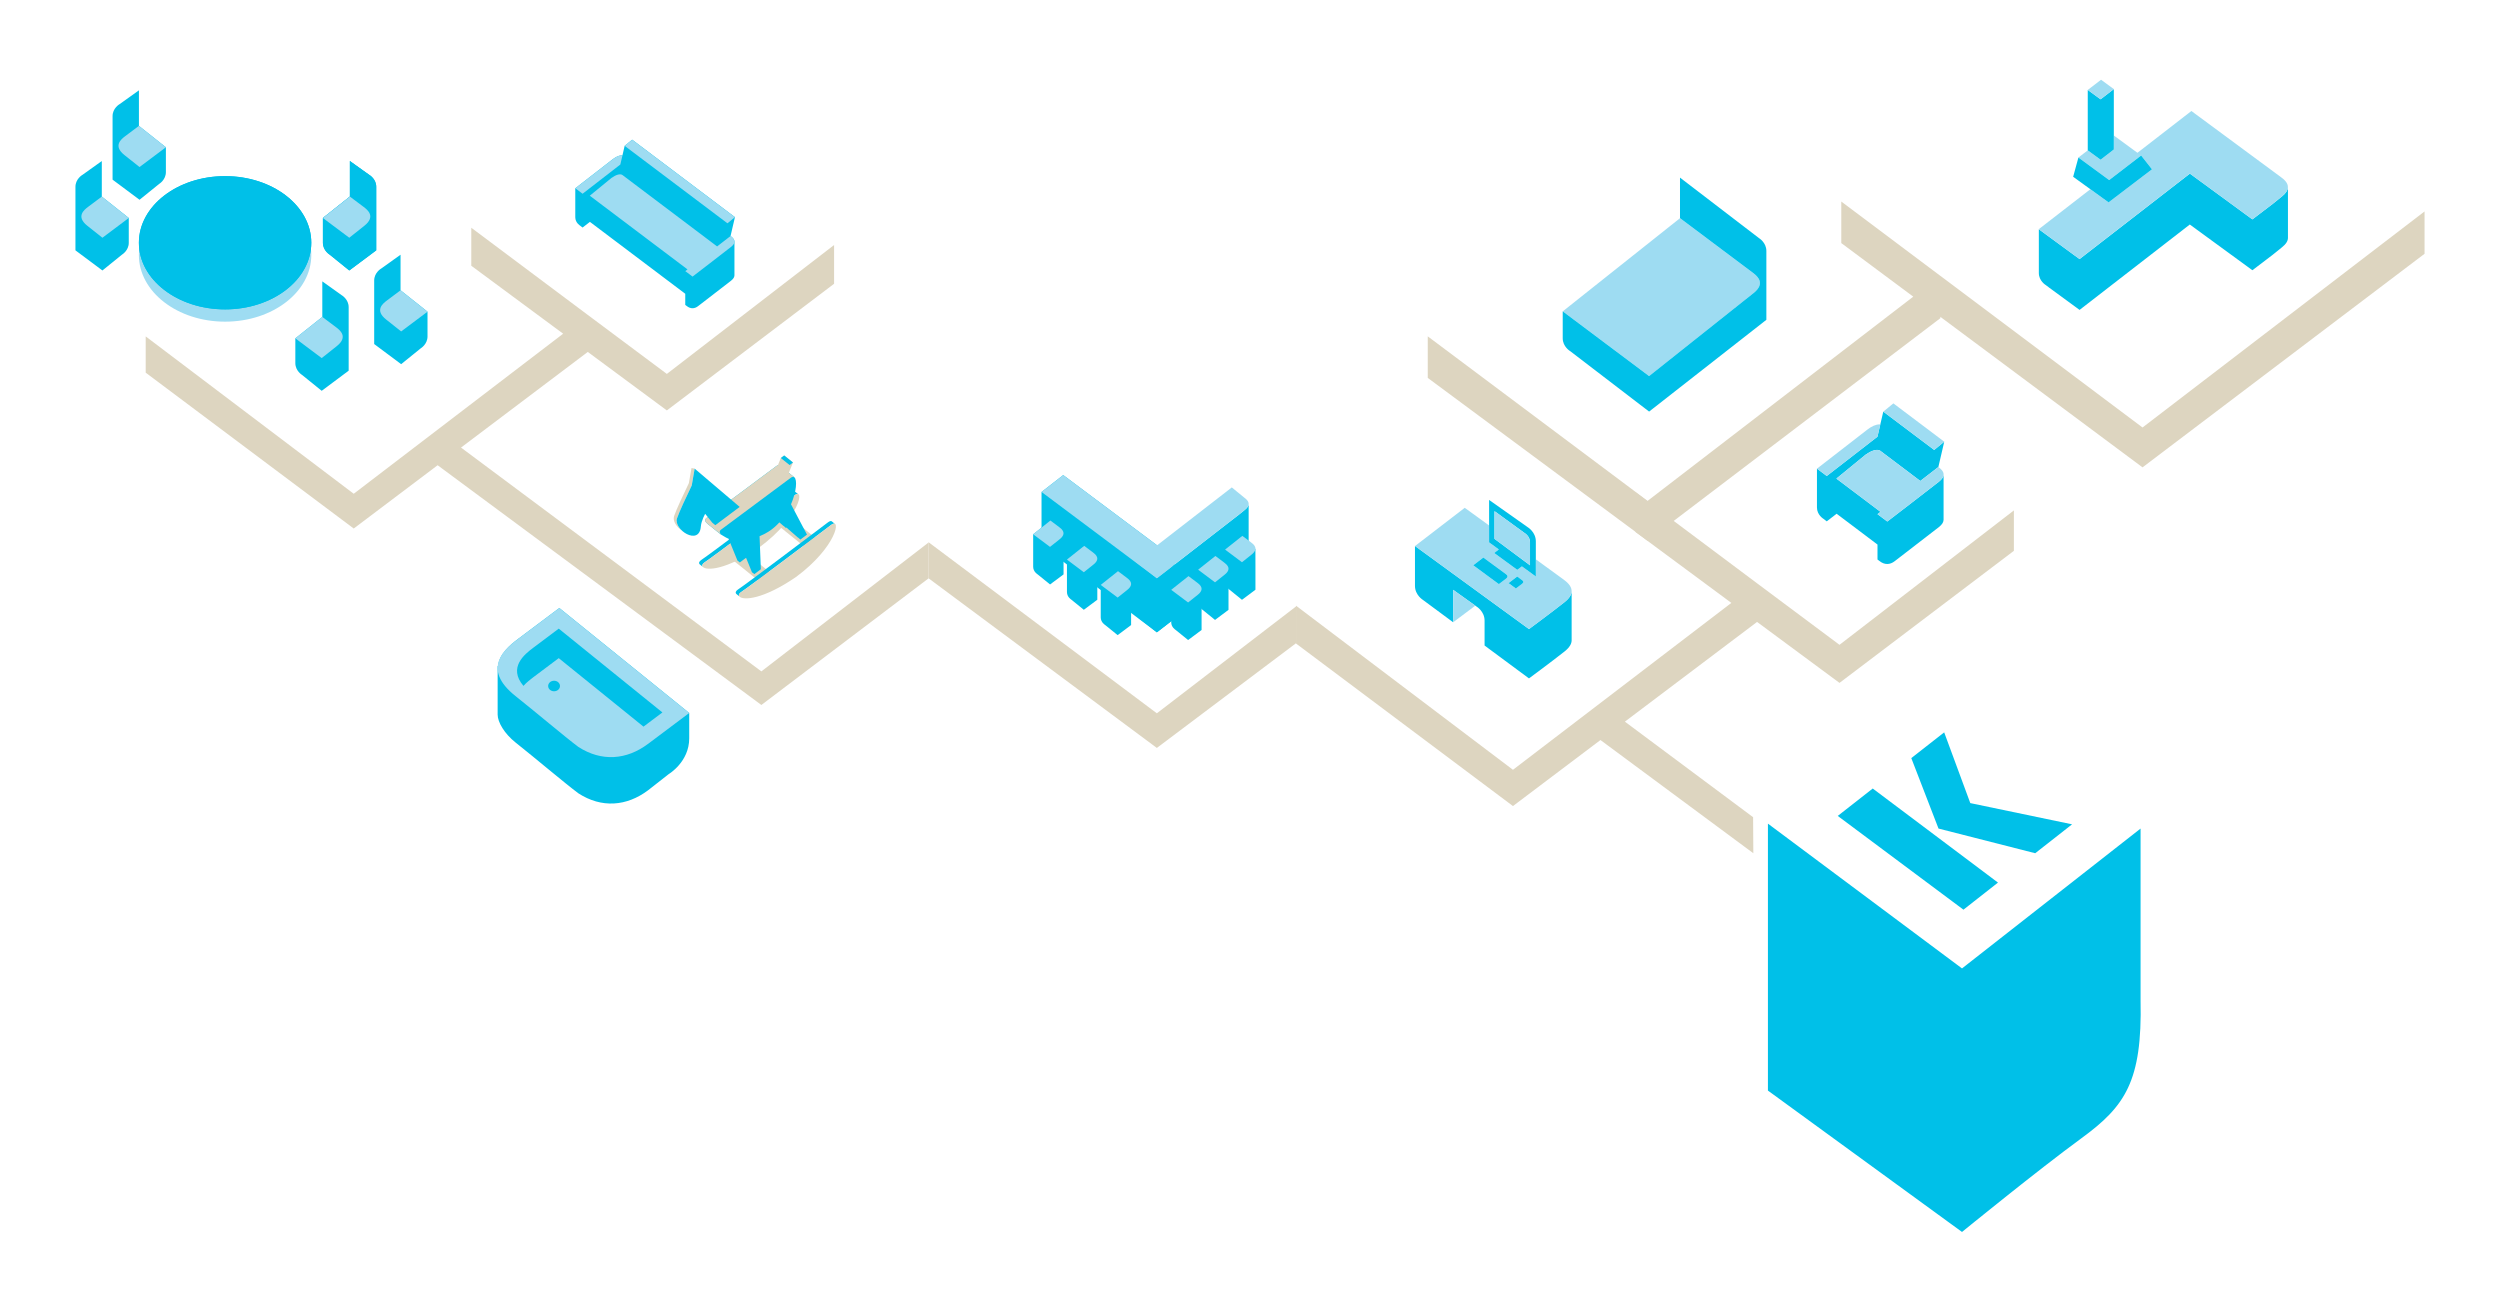 <svg xmlns="http://www.w3.org/2000/svg" id="Ebene_1" data-name="Ebene 1" viewBox="0 0 1198.86 629.03"><defs><style>      .cls-1 {        fill: #00c0e8;      }      .cls-1, .cls-2, .cls-3, .cls-4 {        stroke-width: 0px;      }      .cls-2 {        fill: none;      }      .cls-3 {        fill: #ddd5c0;      }      .cls-4 {        fill: #9edcf2;      }    </style></defs><g><path class="cls-1" d="M598.78,241.78c-.05.79-.54,1.71-1.83,2.72-1.18.95-2.75,2.23-2.75,2.23l-2.88,2.23-.68.52-35.89,27.8-10.14-7.83v23.81c0,2.4,2.08,3.63,2.08,3.63l.85.63v.02l7.21,5.68,39.44-30.55s1.57-1.29,2.75-2.23c1.35-1.07,1.83-2.02,1.84-2.84v-25.82Z"></path><path class="cls-1" d="M563.32,269.2c-.02-1.35-1.3-2.35-2.08-2.93-1.25-.94-51.38-38.45-51.38-38.45l-10.4,8.1v23.51c0,2.4,2.08,3.63,2.08,3.63l53.21,40.18s3.14-2.34,6.74-5.19c1.35-1.07,1.82-2.02,1.83-2.85h0v-25.94h0v-.06h0Z"></path><path class="cls-4" d="M554.76,277.29l-55.29-41.37,10.4-8.1s50.13,37.51,51.38,38.45c1.26.94,3.85,2.99.26,5.84-3.6,2.84-6.74,5.19-6.74,5.19Z"></path><path class="cls-4" d="M596.71,238.66c-.58-.43-6-4.92-6-4.92l-46.09,35.71,10.14,7.83,39.44-30.56s1.57-1.29,2.75-2.23c1.29-1.01,1.79-1.92,1.83-2.72.1-1.44-1.27-2.51-2.07-3.12Z"></path><g><path class="cls-1" d="M595.76,256.97l-8.28,6.58v15.57c0,2.39,2.08,3.63,2.08,3.63l6.02,4.88,6.46-4.83v-11.82l-.02-7.68-6.26-6.33Z"></path><path class="cls-4" d="M595.58,269.63l-8.1-6.08,8.28-6.58s2.94,2.2,4.19,3.14c1.25.94,3.85,2.99.25,5.83-3.6,2.85-4.63,3.68-4.63,3.68Z"></path></g><g><path class="cls-1" d="M582.85,266.62l-8.28,6.58v15.57c0,2.39,2.08,3.63,2.08,3.63l6.01,4.88,6.46-4.83v-11.82l-.02-7.68-6.26-6.33Z"></path><path class="cls-4" d="M582.66,279.27l-8.1-6.08,8.28-6.58s2.93,2.2,4.19,3.14c1.26.95,3.85,2.99.25,5.83-3.6,2.85-4.63,3.68-4.63,3.68Z"></path></g><g><path class="cls-1" d="M569.93,276.27l-8.28,6.58v15.57c0,2.4,2.09,3.63,2.09,3.63l6.01,4.88,6.46-4.83v-11.82l-.02-7.68-6.26-6.33Z"></path><path class="cls-4" d="M569.75,288.92l-8.1-6.07,8.28-6.58s2.93,2.2,4.19,3.14c1.25.94,3.85,2.99.25,5.83-3.6,2.85-4.62,3.68-4.62,3.68Z"></path></g><g><path class="cls-1" d="M536.13,273.9l-8.28,6.59v15.57c0,2.4,2.08,3.63,2.08,3.63l6.02,4.88,6.46-4.83v-11.82l-.02-7.68-6.26-6.34Z"></path><path class="cls-4" d="M535.95,286.56l-8.1-6.07,8.28-6.59s2.94,2.2,4.2,3.15c1.25.94,3.85,2.98.25,5.83-3.6,2.85-4.62,3.68-4.62,3.68Z"></path></g><g><path class="cls-1" d="M519.93,261.76l-8.28,6.58v15.57c0,2.4,2.08,3.63,2.08,3.63l6.01,4.88,6.47-4.82v-11.82l-.02-7.69-6.26-6.33Z"></path><path class="cls-4" d="M519.74,274.42l-8.1-6.08,8.28-6.58s2.94,2.2,4.19,3.14c1.26.95,3.85,2.99.25,5.83-3.6,2.85-4.63,3.68-4.63,3.68Z"></path></g><g><path class="cls-1" d="M503.73,249.62l-8.28,6.59v15.56c0,2.4,2.09,3.63,2.09,3.63l6.01,4.87,6.47-4.82v-11.82l-.03-7.68-6.26-6.33Z"></path><path class="cls-4" d="M503.54,262.27l-8.1-6.06,8.28-6.59s2.94,2.2,4.19,3.14c1.25.94,3.85,2.98.25,5.83-3.6,2.85-4.63,3.67-4.63,3.67Z"></path></g></g><polygon class="cls-3" points="554.76 342.06 445.3 260.03 445.3 277.33 554.76 358.67 621.55 308.42 621.55 290.78 554.76 342.06"></polygon><g><g><path class="cls-1" d="M753.66,283.35c.03,1.56-.84,3.37-3.41,5.4-6.71,5.31-17.04,12.9-17.04,12.9l-54.67-39.84v19.14c0,4.46,3.87,6.77,3.87,6.77l2.84,2.1,11.58,8.57v-15.55l10.63,7.59h0s.58.41.58.41c0,0,3.88,2.3,3.88,6.77v11.95l21.29,15.76s10.32-7.6,17.04-12.9c2.51-1.98,3.4-3.76,3.42-5.3h0v-23.68h0v-.1h0Z"></path><path class="cls-4" d="M696.84,282.85v15.55s5.21-3.84,10.63-7.96h0s-10.63-7.59-10.63-7.59Z"></path><path class="cls-4" d="M750.25,288.76c2.56-2.03,3.44-3.84,3.41-5.4-.04-2.52-2.44-4.39-3.88-5.47-.78-.58-6.28-4.58-13.27-9.65v8.24l-6.67-4.88c-1.12.86-2.23,1.67-2.23,1.67l-11.06-8.07,2.22-1.7-4.66-3.41v-8.09c-6.73-4.88-11.71-8.48-11.71-8.48l-23.84,18.32,54.67,39.84s10.32-7.6,17.04-12.9ZM722.21,277.49c-1.36,1.07-3.45,2.61-3.45,2.61l-12.27-9.02,4.83-3.71s10.31,7.56,10.79,7.92c.47.35,1.45,1.12.1,2.2ZM729.86,279.97c-1.16.92-2.95,2.23-2.95,2.23l-3.5-2.57,4.13-3.17s1.83,1.32,2.23,1.63c.4.3,1.24.96.08,1.88Z"></path><path class="cls-1" d="M722.11,275.29c-.47-.36-10.79-7.92-10.79-7.92l-4.83,3.71,12.27,9.02s2.09-1.54,3.45-2.61c1.36-1.08.38-1.85-.1-2.2Z"></path><path class="cls-1" d="M729.78,278.1c-.4-.31-2.23-1.63-2.23-1.63l-4.13,3.17,3.5,2.57s1.79-1.31,2.95-2.23c1.17-.92.33-1.58-.08-1.88Z"></path><path class="cls-1" d="M718.76,263.49l-2.22,1.7,11.06,8.07s1.1-.81,2.23-1.67l6.67,4.88v-16.87c0-4.47-3.87-6.77-3.87-6.77l-18.54-13.09v20.34l4.66,3.41ZM731.18,255.66s2.53,1.5,2.53,4.42v11.01l-17.03-12.69v-13.27l14.49,10.54Z"></path><path class="cls-4" d="M716.68,258.39l17.03,12.69v-11.01c0-2.91-2.53-4.42-2.53-4.42l-14.49-10.54v13.27Z"></path></g><g><path class="cls-1" d="M929.84,230.96c-4.33,3.43-24.8,19.13-24.8,19.13l-4.69-3.52,1.43-1.12-21.14-15.94,14.14-11.58h.09c2.45-1.78,5.25-2.79,6.77-1.78l19.23,14.5,8.66-6.7,2.82-12.14-4.83,3.95-24.4-18.37-1.43,6.13-1.37,5.89-24.31,18.84-4.7-3.52v18.65c0,3.57,3.09,5.4,3.09,5.4l1.61,1.23s1.91-1.47,4.73-3.65l19.6,14.78v7.17l.83.62c2.58,2.14,5.22,1.87,7.35.23l2.6-2c6.4-4.91,15.91-12.23,18.71-14.44,1.56-1.23,2.13-2.34,2.18-3.31l.02-.02v-21.75c-.04.97-.63,2.08-2.2,3.32Z"></path><path class="cls-4" d="M900.33,209.42l1.37-5.89c-.14-.02-.3-.02-.45-.02-1.64-.01-3.78.95-5.65,2.41-2.57,1.99-24.28,18.82-24.28,18.82l4.7,3.52,24.31-18.84Z"></path><polygon class="cls-4" points="932.35 211.81 907.96 193.44 903.13 197.39 927.53 215.76 932.35 211.81"></polygon><path class="cls-4" d="M929.53,223.95l-8.66,6.7-19.23-14.5c-1.52-1.01-4.32,0-6.77,1.78h-.09l-14.14,11.58,21.14,15.94-1.43,1.12,4.69,3.52s20.46-15.7,24.8-19.13c1.57-1.24,2.15-2.35,2.2-3.32.08-1.71-1.54-2.97-2.5-3.69Z"></path></g><polygon class="cls-3" points="840.69 391.88 779.2 346.06 842.59 298.24 882.12 327.48 965.75 264.14 965.75 244.76 882.12 309.22 842.59 279.72 842.59 279.72 784.33 236.12 784.33 255.13 830.26 289.12 725.53 369.15 621.5 290.46 621.5 308.6 725.53 386.54 767.49 354.88 767.49 354.88 840.8 409.17 840.69 391.88"></polygon><g><g><polygon class="cls-1" points="975.97 409.16 993.65 395.3 944.84 385.12 932.32 351.2 916.55 363.54 929.6 397.33 975.97 409.16"></polygon><polygon class="cls-1" points="958.12 423.24 898.06 378.13 881.28 391.27 941.56 436.23 958.12 423.24"></polygon></g><path class="cls-1" d="M1026.5,479.78v-82.45l-85.63,67.07-93.07-69.43v128.01l93.07,67.8s36.39-29.68,57.31-44.97c20.93-15.29,29.16-27.29,28.32-66.03Z"></path></g><g><path class="cls-2" d="M836.04,144.42h0c-13.15,10.43-45.22,35.93-45.22,35.93l45.22-35.93Z"></path><path class="cls-2" d="M805.64,104.62s.04.03.12.09l-.12-.09Z"></path><path class="cls-4" d="M836.04,144.42c1.85-1.47,3.32-2.64,4.28-3.4l.6-.47c5.62-4.49,2.18-7.79-.03-9.5l-35.13-26.34c-.07-.06-.12-.09-.12-.09l-56.23,44.69,41.42,31.05s32.07-25.5,45.22-35.94Z"></path><path class="cls-1" d="M752.93,168.35l37.89,29.02,56.23-44.01v-33.02c0-4.05-3.52-6.14-3.52-6.14l-37.9-29.03v19.44l.12.09,35.13,26.34c2.2,1.71,5.65,5.01.03,9.5l-.6.47c-.96.76-2.43,1.93-4.28,3.4h0s-45.22,35.94-45.22,35.94l-41.42-31.05v12.91c0,4.05,3.52,6.14,3.52,6.14Z"></path></g><polygon class="cls-3" points="1027.44 205 930.49 132.28 930.49 132.27 930.48 132.28 882.98 96.65 882.98 116.57 917.49 142.26 790.08 240.2 684.67 161.3 684.67 181.22 790.08 259.33 930.49 152.58 930.49 151.94 1027.44 224.12 1162.68 121.7 1162.68 101.39 1027.44 205"></polygon><g><path class="cls-1" d="M1097.16,89.91c-.09,1.26-.87,2.71-2.91,4.32-1.89,1.49-4.38,3.54-4.38,3.54l-9.76,7.43-10.56-7.74-19.4-14.21-52.91,40.99-19.53-14.31v20.99c0,3.81,3.3,5.77,3.3,5.77l1.35.99v.04l14.88,10.9,52.9-40.98v.05l29.98,21.9,9.76-7.43s2.49-2.05,4.38-3.54c2.14-1.69,2.9-3.2,2.91-4.51v-24.18Z"></path><path class="cls-4" d="M1050.14,83.25l19.4,14.21,10.56,7.74,9.76-7.43s2.49-2.05,4.38-3.54c2.04-1.61,2.82-3.05,2.91-4.32.15-2.29-2.02-3.98-3.3-4.94-.91-.69-42.98-31.74-42.98-31.74l-25.87,20.04-11.33-8.3v6.73l-6.37,4.89-6.13-4.49-4.48,3.44,14.74,10.8,15.33-11.78,5.2,6.62-20.82,15.85-8.71-6.29-24.75,19.17,19.53,14.31,52.91-40.99Z"></path><polygon class="cls-1" points="1013.67 71.69 1013.67 64.97 1013.67 42.72 1007.31 47.62 1001.17 43.13 1001.17 72.1 1007.31 76.59 1013.67 71.69"></polygon><polygon class="cls-1" points="1031.97 81.19 1026.77 74.57 1011.44 86.35 996.69 75.54 994.17 84.77 1002.44 90.75 1011.15 97.04 1031.97 81.19"></polygon><polygon class="cls-4" points="1013.67 42.72 1007.55 38.24 1001.17 43.13 1007.31 47.62 1013.67 42.72"></polygon></g></g><g><polygon class="cls-3" points="365.11 321.96 221.08 214.63 281.87 168.77 319.78 196.82 399.98 136.08 399.98 117.49 319.78 179.31 281.87 151.02 281.87 151.02 226 109.21 226 127.44 270.05 160.03 169.63 236.78 69.87 161.32 69.87 178.71 169.63 253.45 209.86 223.1 209.86 223.1 365.11 338.07 445.31 277.33 445.31 260.14 365.11 321.96"></polygon><g><g><path class="cls-1" d="M337.78,269.76c3.86-2.49,38.14-28.41,43.24-32.26.81-.61,1.39-.72,1.78-.48h0l-1.26-1.03c-.06-.09-.16-.15-.24-.2h-.02c-.38-.24-.97-.13-1.77.47-5.1,3.86-39.37,29.78-43.23,32.27-1.07.72-1.3,1.53-.72,2.11l1.53,1.23c-.59-.59-.35-1.4.71-2.12Z"></path><path class="cls-3" d="M381.02,237.5c-5.11,3.85-39.38,29.77-43.24,32.26-1.06.72-1.3,1.53-.71,2.12,1.76,1.8,11.03,1.57,27.02-9.36,19.47-14.37,22.04-28.87,16.93-25.02Z"></path></g><g><polygon class="cls-3" points="365.74 280.09 348.35 266.11 353.81 262.05 371.2 276.02 365.74 280.09"></polygon><polygon class="cls-3" points="387.72 263.71 370.33 249.72 375.78 245.66 393.17 259.64 387.72 263.71"></polygon></g><path class="cls-1" d="M379.32,241.84h0c2.64-6.06,3.03-11.74,1.63-12.95-.42-.36-5.29-4.12-6.88-5.51-.47-.41-1.03-.45-1.81.14-5.11,3.86-29.77,22.15-33.44,24.86-1.02.75-.77,1.82.43,2.78,1.37,1.1,8.23,6.62,6.81,5.47-1.42-1.15,1.85,1.24,3.29,1.68l4.29,10.5,1.14.91,2.99-2.24,2.83,6.93,1.14.91,3.12-2.34-.62-15.84c1.42-.59,2.87-1.3,4.32-2.22,1.97-1.24,3.68-2.77,5.19-4.42l1.99,1.73.04-.03,1.09.95.24-.18,5.59,4.86.04-.04,1.09.95,3.15-2.37-7.66-14.55Z"></path><path class="cls-3" d="M345.78,256.36c-.79-.85-.88-1.73,0-2.38,3.67-2.71,28.33-21.01,33.43-24.86.86-.65,1.49-.55,1.92.03-.06-.08-.11-.2-.18-.26-.42-.36-5.29-4.12-6.88-5.51-.47-.41-1.03-.45-1.81.14-5.11,3.86-29.77,22.15-33.44,24.86-1.02.75-.77,1.82.43,2.78l6.53,5.19Z"></path><g><polygon class="cls-3" points="376.06 218.41 374.43 219.63 371.77 226.27 375.97 229.65 377.6 228.43 380.27 221.8 376.06 218.41"></polygon><polygon class="cls-1" points="380.27 221.8 378.64 223.01 374.43 219.63 376.06 218.41 380.27 221.8"></polygon></g><g><path class="cls-1" d="M355.34,283.97c3.86-2.49,38.14-28.41,43.25-32.26.8-.61,1.39-.72,1.78-.49h0l-1.27-1.03c-.06-.1-.16-.15-.24-.2h-.01c-.38-.24-.97-.13-1.78.48-5.1,3.85-39.37,29.77-43.23,32.26-1.07.71-1.3,1.52-.72,2.11l1.52,1.23c-.58-.59-.35-1.4.71-2.12Z"></path><path class="cls-3" d="M398.59,251.72c-5.1,3.85-39.38,29.77-43.25,32.26-1.07.71-1.29,1.53-.71,2.12,1.77,1.79,11.03,1.57,27.03-9.36,19.47-14.37,22.03-28.87,16.93-25.02Z"></path></g><g><path class="cls-3" d="M324.65,248.58c1.09-3.19,4.51-10.46,7.07-15.78h0l1.4-8.08-1.52-.28-1.26,7.25h0c-2.57,5.32-5.99,12.58-7.08,15.78-.8,2.36,1.18,5.25,3.72,6.93-1.81-1.69-2.99-3.93-2.34-5.83Z"></path><path class="cls-1" d="M333.12,224.72l-1.4,8.08h0c-2.57,5.32-5.98,12.58-7.07,15.78-1.83,5.32,10.67,13.47,11.43,3.94.24-3.02,2.2-6.33,2.09-6.1l3.48,4.32,1.38,1.11,11.67-8.77-21.59-18.36Z"></path></g></g><g><g><ellipse class="cls-4" cx="107.94" cy="122.3" rx="41.34" ry="31.95"></ellipse><ellipse class="cls-1" cx="107.94" cy="116.41" rx="41.34" ry="31.95"></ellipse><ellipse class="cls-1" cx="107.94" cy="116.41" rx="41.34" ry="31.95"></ellipse></g><g><path class="cls-1" d="M177.17,83.93l-9.39-6.71v17.04l-12.93,10.27v11.9c0,3.74,3.24,5.67,3.24,5.67l9.4,7.6,12.93-9.65v-30.47c0-3.74-3.25-5.67-3.25-5.67Z"></path><path class="cls-4" d="M167.49,114.01l-12.64-9.47,12.93-10.27s4.58,3.44,6.54,4.9c1.96,1.47,6.01,4.66.39,9.11-5.63,4.45-7.23,5.74-7.23,5.74Z"></path></g><g><path class="cls-1" d="M177.17,83.93l-9.39-6.71v17.04l-12.93,10.27v11.9c0,3.74,3.24,5.67,3.24,5.67l9.4,7.6,12.93-9.65v-30.47c0-3.74-3.25-5.67-3.25-5.67Z"></path><path class="cls-4" d="M167.49,114.01l-12.64-9.47,12.93-10.27s4.58,3.44,6.54,4.9c1.96,1.47,6.01,4.66.39,9.11-5.63,4.45-7.23,5.74-7.23,5.74Z"></path></g><g><path class="cls-1" d="M163.95,141.64l-9.39-6.71v17.04l-12.93,10.27v11.9c0,3.74,3.24,5.67,3.24,5.67l9.4,7.6,12.93-9.65v-30.47c0-3.74-3.25-5.67-3.25-5.67Z"></path><path class="cls-4" d="M154.27,171.72l-12.64-9.47,12.93-10.27s4.58,3.44,6.54,4.9c1.96,1.47,6.01,4.66.39,9.11-5.63,4.45-7.23,5.74-7.23,5.74Z"></path></g><g><path class="cls-1" d="M39.43,83.93l9.39-6.71v17.04l12.93,10.27v11.9c0,3.74-3.24,5.67-3.24,5.67l-9.4,7.6-12.93-9.65v-30.47c0-3.74,3.25-5.67,3.25-5.67Z"></path><path class="cls-4" d="M49.11,114.01l12.64-9.47-12.93-10.27s-4.58,3.44-6.54,4.9c-1.96,1.47-6.01,4.66-.39,9.11,5.63,4.45,7.23,5.74,7.23,5.74Z"></path></g><g><path class="cls-1" d="M57.23,50.03l9.39-6.71v17.04l12.93,10.27v11.9c0,3.74-3.24,5.67-3.24,5.67l-9.4,7.6-12.93-9.65v-30.47c0-3.74,3.25-5.67,3.25-5.67Z"></path><path class="cls-4" d="M66.91,80.1l12.64-9.47-12.93-10.27s-4.58,3.44-6.54,4.9c-1.96,1.47-6.01,4.66-.39,9.11,5.63,4.45,7.23,5.74,7.23,5.74Z"></path></g><g><path class="cls-1" d="M182.69,128.86l9.39-6.71v17.04l12.93,10.27v11.9c0,3.74-3.24,5.67-3.24,5.67l-9.4,7.6-12.93-9.65v-30.47c0-3.74,3.25-5.67,3.25-5.67Z"></path><path class="cls-4" d="M192.37,158.94l12.64-9.47-12.93-10.27s-4.58,3.44-6.54,4.9c-1.96,1.47-6.01,4.66-.39,9.11,5.63,4.45,7.23,5.74,7.23,5.74Z"></path></g></g></g><g><path class="cls-1" d="M330.51,341.91v12.17c0,11.3-9.8,17.11-9.8,17.11,0,0-9.54,7.49-9.95,7.8-10.27,7.69-22.26,8.66-33.42,1.43-6.3-4.69-21.22-17.32-30.06-24.31-5.4-4.28-8.64-9.81-8.64-13.42s0-.01,0-.01v-22.24h0v-1.02h.17c.59-5.96,6.15-10.43,9.65-13.04,5.91-4.44,19.75-14.82,19.75-14.82l62.3,50.35"></path><path class="cls-4" d="M310.76,356.73c5.62-4.22,19.75-14.82,19.75-14.82l-62.3-50.35s-13.84,10.38-19.75,14.82c-5.92,4.43-18.14,14.06-1.18,27.47,8.84,6.99,23.77,19.63,30.06,24.32,11.16,7.21,23.15,6.25,33.42-1.45Z"></path><path class="cls-1" d="M267.94,315.61s-7.46,5.6-12.18,9.14c-1.39,1.04-3.21,2.45-4.74,4.17-7.51-8.82.56-15.19,4.74-18.32,4.72-3.53,12.18-9.14,12.18-9.14l49.71,40.19s-4.83,3.62-9.07,6.81l-40.64-32.85Z"></path><path class="cls-1" d="M262.86,328.97c0,1.4,1.27,2.53,2.84,2.53s2.84-1.14,2.84-2.53-1.27-2.53-2.84-2.53-2.84,1.14-2.84,2.53Z"></path></g><g><path class="cls-1" d="M352.02,115.05c-.03-.07-.06-.13-.1-.19-.09-.18-.2-.35-.33-.52-.06-.06-.11-.13-.16-.19-.14-.15-.27-.29-.42-.42-.06-.05-.1-.09-.16-.14-.19-.16-.37-.3-.52-.42h0l2.1-9.04-49.28-37.15-3.6,2.94-1.06,4.57h0c-.26-.04-.54,0-.83.04-.11.01-.22.02-.34.05-.27.06-.52.14-.8.24-.22.08-.42.18-.64.28-.21.1-.41.19-.62.31-.44.25-.89.54-1.32.87-1.91,1.48-18.07,14.01-18.07,14.01v13.89c0,2.66,2.3,4.02,2.3,4.02l1.2.92s1.42-1.1,3.52-2.72l45.72,34.48v5.34l.62.46h0c1.92,1.59,3.89,1.39,5.47.17l1.94-1.49c4.77-3.66,11.84-9.1,13.93-10.75,1.16-.92,1.58-1.74,1.62-2.47h.01v-.09h0v-16.18h0c0-.29-.06-.57-.17-.82Z"></path><path class="cls-4" d="M298.49,74.5c-1.25-.16-3.02.59-4.54,1.78-1.91,1.48-18.07,14.01-18.07,14.01l3.5,2.62,18.1-14.02,1.02-4.39Z"></path><polygon class="cls-4" points="352.43 104.14 303.15 67 299.55 69.94 348.84 107.08 352.43 104.14"></polygon><path class="cls-4" d="M350.33,113.18l-6.44,4.99-45.44-34.27c-1.13-.75-3.22,0-5.04,1.33h-.06l-10.52,8.62,46.86,35.34-1.07.83,3.49,2.62s15.23-11.68,18.46-14.24c3.22-2.54.9-4.38-.23-5.22Z"></path></g></svg>